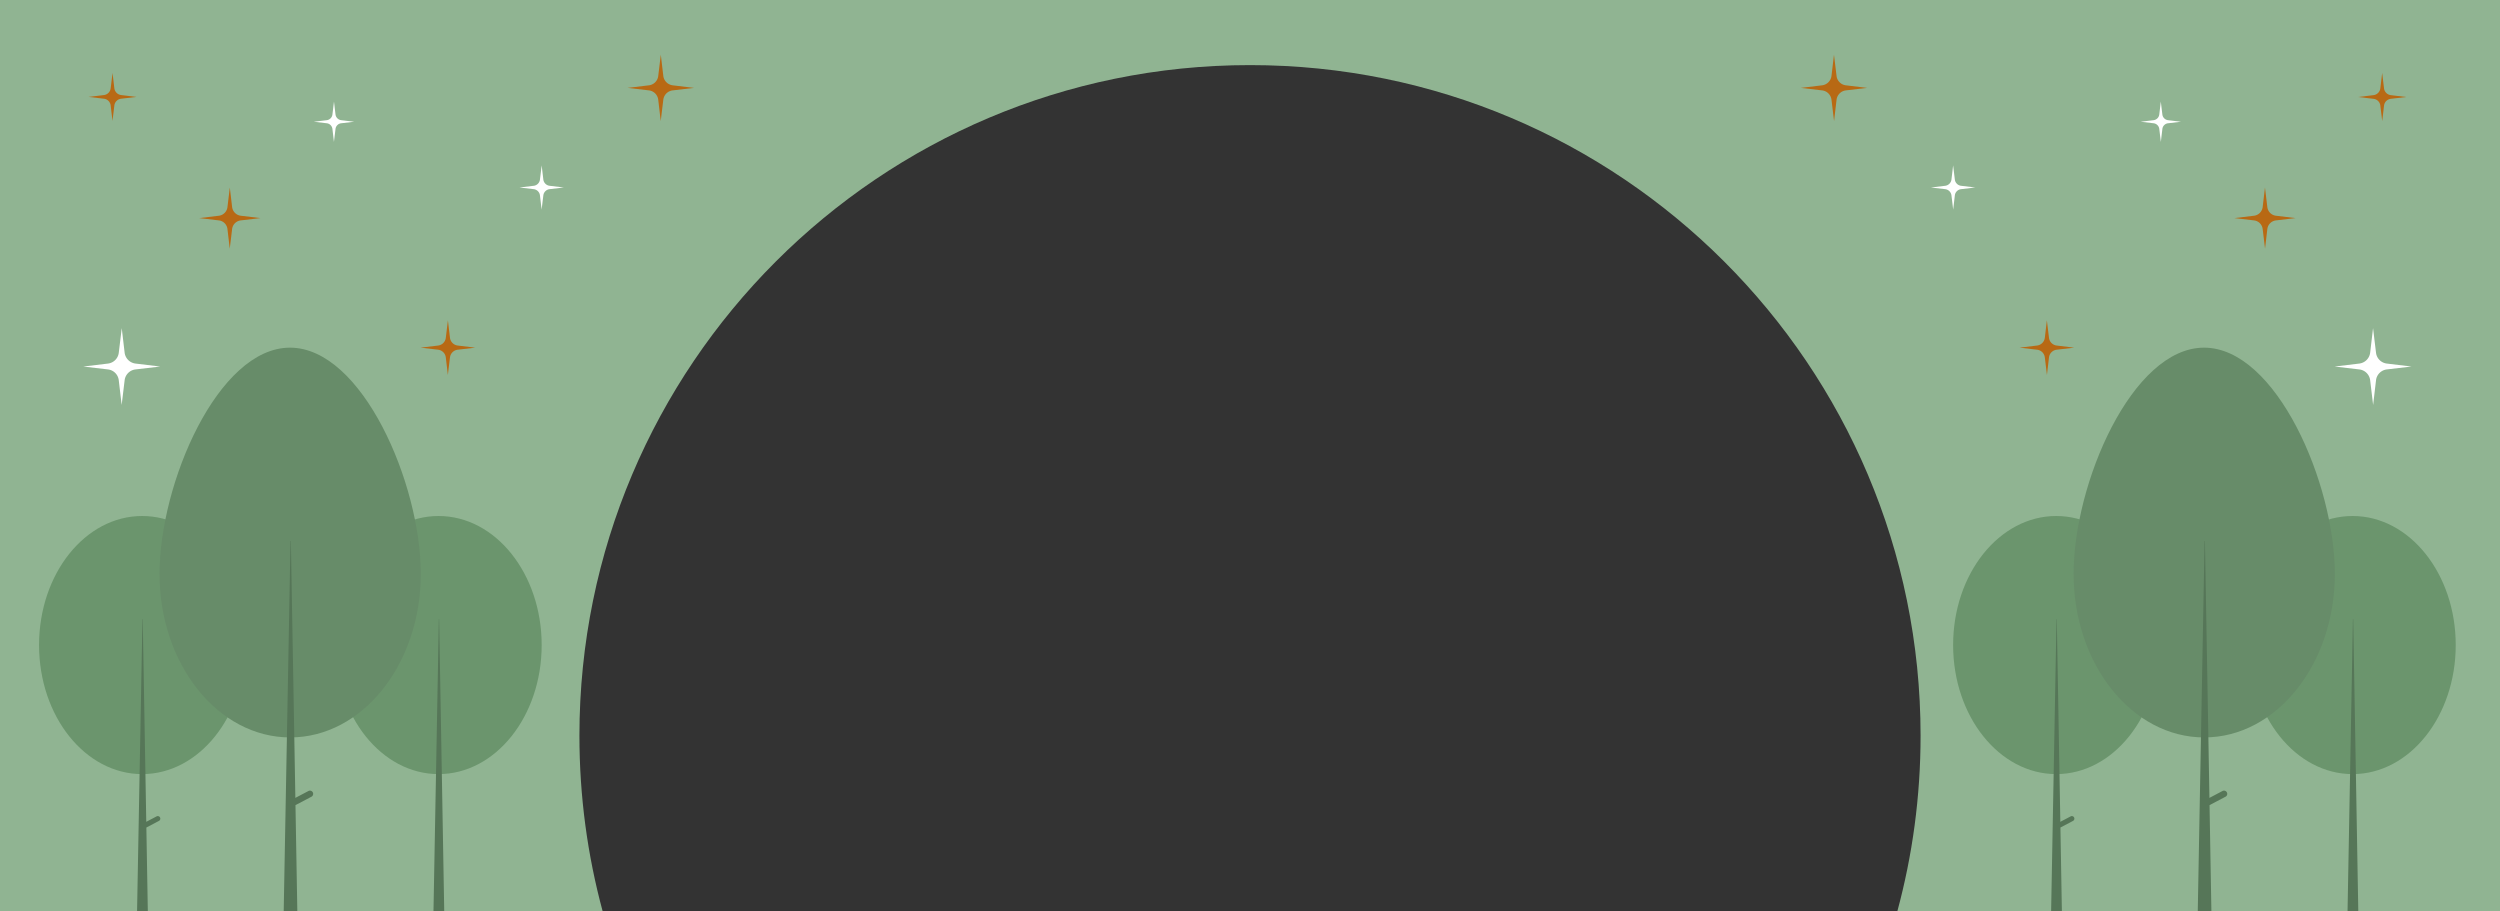 <svg xmlns="http://www.w3.org/2000/svg" width="1920" height="700" fill="none" viewBox="0 0 1920 700"><rect x="0" y="0" width="1920" height="700" fill="#333333" stroke="none"/><path fill="#90B492" fill-rule="evenodd" d="M1920 0H0v700h462.876C451.22 656.975 445 611.714 445 565c0-284.427 230.573-515 515-515 284.43 0 515 230.573 515 515 0 46.714-6.22 91.975-17.88 135H1920V0Z" clip-rule="evenodd"/><path fill="#6B956D" d="M336.821 594.513c43.73 0 79.18-44.373 79.18-99.11s-35.45-99.11-79.18-99.11c-43.73 0-79.18 44.373-79.18 99.11s35.45 99.11 79.18 99.11Z"/><path fill="#567658" d="M337.038 475.474h.218l3.916 224.488h-8.266l4.132-224.488Z"/><path fill="#6B956D" d="M109.18 594.513c43.73 0 79.18-44.373 79.18-99.11s-35.45-99.11-79.18-99.11c-43.73 0-79.18 44.373-79.18 99.11s35.45 99.11 79.18 99.11Z"/><path fill="#567658" d="M122.902 627.803a1.962 1.962 0 0 0-2.645-.82l-7.928 4.174-2.715-155.683h-.218l-4.132 224.488h8.265l-1.123-64.42 9.676-5.094a1.96 1.96 0 0 0 .82-2.645Z"/><path fill="#678C69" d="M222.727 267c55.41 0 100.448 104.407 100.448 173.764 0 69.357-44.919 125.583-100.33 125.583-55.41 0-100.329-56.226-100.329-125.583S167.316 267 222.727 267Z"/><path fill="#567658" d="M240.232 608.529a2.48 2.48 0 0 0-3.351-1.039l-10.046 5.288-3.44-197.267h-.275l-5.237 284.451h10.474l-1.424-81.628 12.26-6.454a2.491 2.491 0 0 0 1.213-1.46 2.474 2.474 0 0 0-.174-1.891Z"/><path fill="#6B956D" d="M1806.82 594.513c43.73 0 79.18-44.373 79.18-99.11s-35.45-99.11-79.18-99.11c-43.73 0-79.18 44.373-79.18 99.11s35.45 99.11 79.18 99.11Z"/><path fill="#567658" d="M1807.04 475.474h.22l3.91 224.488h-8.26l4.13-224.488Z"/><path fill="#6B956D" d="M1579.18 594.513c43.73 0 79.18-44.373 79.18-99.11s-35.45-99.11-79.18-99.11c-43.73 0-79.18 44.373-79.18 99.11s35.45 99.11 79.18 99.11Z"/><path fill="#567658" d="M1592.9 627.803a1.954 1.954 0 0 0-2.64-.82l-7.93 4.174-2.72-155.683h-.21l-4.14 224.488h8.27l-1.12-64.42 9.67-5.094c.46-.242.81-.657.96-1.153.15-.496.1-1.032-.14-1.492Z"/><path fill="#678C69" d="M1692.73 267c55.41 0 100.44 104.407 100.44 173.764 0 69.357-44.91 125.583-100.32 125.583-55.42 0-100.33-56.226-100.33-125.583S1637.32 267 1692.73 267Z"/><path fill="#567658" d="M1710.23 608.529a2.496 2.496 0 0 0-1.46-1.214 2.468 2.468 0 0 0-1.89.175l-10.04 5.288-3.44-197.267h-.28l-5.24 284.451h10.48l-1.43-81.628 12.26-6.454c.29-.152.55-.359.75-.61.21-.25.37-.539.47-.85.09-.312.13-.639.1-.963-.03-.324-.13-.64-.28-.928Z"/><g clip-path="url(#clip0_390_1858)"><path fill="#B86914" d="M93 73a6 6 0 0 1-5.18-5.19L86.43 56 85 67.85A5.93 5.93 0 0 1 79.86 73L68 74.43l11.86 1.39A5.911 5.911 0 0 1 85 81l1.39 11.86L87.82 81A5.93 5.93 0 0 1 93 75.82l11.86-1.39L93 73Z"/></g><g clip-path="url(#clip1_390_1858)"><path fill="#B86914" d="M1822.91 73.065a6 6 0 0 0 3.48-1.719 5.974 5.974 0 0 0 1.71-3.491L1829.5 56l1.44 11.895a5.894 5.894 0 0 0 1.69 3.47 5.931 5.931 0 0 0 3.46 1.7L1848 74.5l-11.91 1.395a5.917 5.917 0 0 0-3.47 1.709 5.882 5.882 0 0 0-1.68 3.491L1829.54 93l-1.44-11.905a5.858 5.858 0 0 0-1.7-3.499 5.932 5.932 0 0 0-3.49-1.7L1811 74.5l11.91-1.435Z"/></g><g clip-path="url(#clip2_390_1858)"><path fill="#B86914" d="M184.877 165.677a7.652 7.652 0 0 1-6.605-6.618L176.5 144l-1.823 15.11a7.566 7.566 0 0 1-6.554 6.567L153 167.5l15.123 1.772a7.537 7.537 0 0 1 6.554 6.605L176.449 191l1.823-15.123a7.56 7.56 0 0 1 6.605-6.605L200 167.5l-15.123-1.823Z"/></g><g clip-path="url(#clip3_390_1858)"><path fill="#B86914" d="M1731.12 165.677a7.626 7.626 0 0 0 4.43-2.183 7.662 7.662 0 0 0 2.18-4.435L1739.5 144l1.82 15.11a7.617 7.617 0 0 0 2.15 4.407 7.582 7.582 0 0 0 4.41 2.16L1763 167.5l-15.12 1.772a7.53 7.53 0 0 0-4.42 2.171 7.556 7.556 0 0 0-2.14 4.434L1739.55 191l-1.82-15.123a7.595 7.595 0 0 0-2.16-4.444 7.585 7.585 0 0 0-4.45-2.161L1716 167.5l15.12-1.823Z"/></g><g clip-path="url(#clip4_390_1858)"><path fill="#fff" d="M104.016 279.211a9.604 9.604 0 0 1-8.291-8.307L93.5 252l-2.289 18.968a9.495 9.495 0 0 1-8.227 8.243L64 281.5l18.984 2.225a9.463 9.463 0 0 1 8.227 8.291L93.436 311l2.289-18.984a9.493 9.493 0 0 1 8.291-8.291L123 281.5l-18.984-2.289Z"/></g><g clip-path="url(#clip5_390_1858)"><path fill="#fff" d="M1811.98 279.211a9.613 9.613 0 0 0 5.57-2.74 9.612 9.612 0 0 0 2.73-5.567L1822.5 252l2.29 18.968a9.489 9.489 0 0 0 8.23 8.243L1852 281.5l-18.98 2.225a9.445 9.445 0 0 0-5.55 2.724 9.437 9.437 0 0 0-2.68 5.567L1822.56 311l-2.28-18.984a9.502 9.502 0 0 0-2.72-5.579 9.491 9.491 0 0 0-5.58-2.712L1793 281.5l18.98-2.289Z"/></g><g clip-path="url(#clip6_390_1858)"><path fill="#B86914" d="M351.486 265.371a6.839 6.839 0 0 1-5.902-5.914L344 246l-1.629 13.502a6.755 6.755 0 0 1-5.857 5.869L323 267l13.514 1.584a6.733 6.733 0 0 1 5.857 5.902L343.954 288l1.63-13.514a6.746 6.746 0 0 1 1.931-3.971 6.746 6.746 0 0 1 3.971-1.931L365 267l-13.514-1.629Z"/></g><g clip-path="url(#clip7_390_1858)"><path fill="#B86914" d="M1564.51 265.371c1.5-.195 2.9-.881 3.96-1.951a6.885 6.885 0 0 0 1.95-3.963L1572 246l1.63 13.502a6.78 6.78 0 0 0 1.92 3.938 6.771 6.771 0 0 0 3.94 1.931L1593 267l-13.51 1.584c-1.5.186-2.89.869-3.95 1.939a6.72 6.72 0 0 0-1.91 3.963L1572.05 288l-1.63-13.514a6.75 6.75 0 0 0-5.91-5.902L1551 267l13.51-1.629Z"/></g><g clip-path="url(#clip8_390_1858)"><path fill="#fff" d="M262.026 92.297a5.045 5.045 0 0 1-4.357-4.365L256.5 78l-1.203 9.966a4.986 4.986 0 0 1-4.323 4.331L241 93.5l9.974 1.169a4.971 4.971 0 0 1 4.323 4.356l1.169 9.975 1.203-9.975a4.985 4.985 0 0 1 4.357-4.356L272 93.5l-9.974-1.203Z"/></g><g clip-path="url(#clip9_390_1858)"><path fill="#fff" d="M1653.97 92.297a5.061 5.061 0 0 0 2.93-1.44 5.022 5.022 0 0 0 1.43-2.925L1659.5 78l1.2 9.966c.14 1.1.64 2.122 1.42 2.907a4.994 4.994 0 0 0 2.91 1.424L1675 93.5l-9.97 1.169a4.987 4.987 0 0 0-2.92 1.431 5 5 0 0 0-1.41 2.925l-1.17 9.975-1.2-9.975a4.961 4.961 0 0 0-1.42-2.93 5.008 5.008 0 0 0-2.94-1.426L1644 93.5l9.97-1.203Z"/></g><g clip-path="url(#clip10_390_1858)"><path fill="#B86914" d="M516.59 65.521a8.303 8.303 0 0 1-7.167-7.18L507.5 42l-1.979 16.396a8.2 8.2 0 0 1-7.111 7.125L482 67.5l16.41 1.923a8.18 8.18 0 0 1 7.111 7.167L507.445 93l1.978-16.41a8.207 8.207 0 0 1 7.167-7.167L533 67.5l-16.41-1.979Z"/></g><g clip-path="url(#clip11_390_1858)"><path fill="#B86914" d="M1399.41 65.521a8.317 8.317 0 0 0 4.81-2.368 8.389 8.389 0 0 0 2.36-4.813L1408.5 42l1.98 16.396a8.213 8.213 0 0 0 2.33 4.782 8.214 8.214 0 0 0 4.78 2.343L1434 67.5l-16.41 1.923a8.158 8.158 0 0 0-4.79 2.355 8.164 8.164 0 0 0-2.32 4.812L1408.56 93l-1.98-16.41a8.214 8.214 0 0 0-7.17-7.167L1383 67.5l16.41-1.979Z"/></g><g clip-path="url(#clip12_390_1858)"><path fill="#fff" d="M422.06 142.681a5.533 5.533 0 0 1-4.778-4.787L416 127l-1.319 10.931a5.468 5.468 0 0 1-4.741 4.75L399 144l10.94 1.282a5.456 5.456 0 0 1 4.741 4.778l1.282 10.94 1.319-10.94a5.474 5.474 0 0 1 4.778-4.778L433 144l-10.94-1.319Z"/></g><g clip-path="url(#clip13_390_1858)"><path fill="#fff" d="M1493.94 142.681a5.573 5.573 0 0 0 3.21-1.579 5.586 5.586 0 0 0 1.57-3.208L1500 127l1.32 10.931c.15 1.206.7 2.327 1.56 3.187.85.861 1.97 1.41 3.18 1.563L1517 144l-10.94 1.282a5.434 5.434 0 0 0-4.74 4.778l-1.28 10.94-1.32-10.94a5.483 5.483 0 0 0-1.57-3.215 5.43 5.43 0 0 0-3.21-1.563L1483 144l10.94-1.319Z"/></g><defs><clipPath id="clip0_390_1858"><path fill="#fff" d="M68 56h36.86v36.86H68z"/></clipPath><clipPath id="clip1_390_1858"><path fill="#fff" d="M1848 56h-37v37h37z"/></clipPath><clipPath id="clip2_390_1858"><path fill="#fff" d="M153 144h47v47h-47z"/></clipPath><clipPath id="clip3_390_1858"><path fill="#fff" d="M1763 144h-47v47h47z"/></clipPath><clipPath id="clip4_390_1858"><path fill="#fff" d="M64 252h59v59H64z"/></clipPath><clipPath id="clip5_390_1858"><path fill="#fff" d="M1852 252h-59v59h59z"/></clipPath><clipPath id="clip6_390_1858"><path fill="#fff" d="M323 246h42v42h-42z"/></clipPath><clipPath id="clip7_390_1858"><path fill="#fff" d="M1593 246h-42v42h42z"/></clipPath><clipPath id="clip8_390_1858"><path fill="#fff" d="M241 78h31v31h-31z"/></clipPath><clipPath id="clip9_390_1858"><path fill="#fff" d="M1675 78h-31v31h31z"/></clipPath><clipPath id="clip10_390_1858"><path fill="#fff" d="M482 42h51v51h-51z"/></clipPath><clipPath id="clip11_390_1858"><path fill="#fff" d="M1434 42h-51v51h51z"/></clipPath><clipPath id="clip12_390_1858"><path fill="#fff" d="M399 127h34v34h-34z"/></clipPath><clipPath id="clip13_390_1858"><path fill="#fff" d="M1517 127h-34v34h34z"/></clipPath></defs></svg>